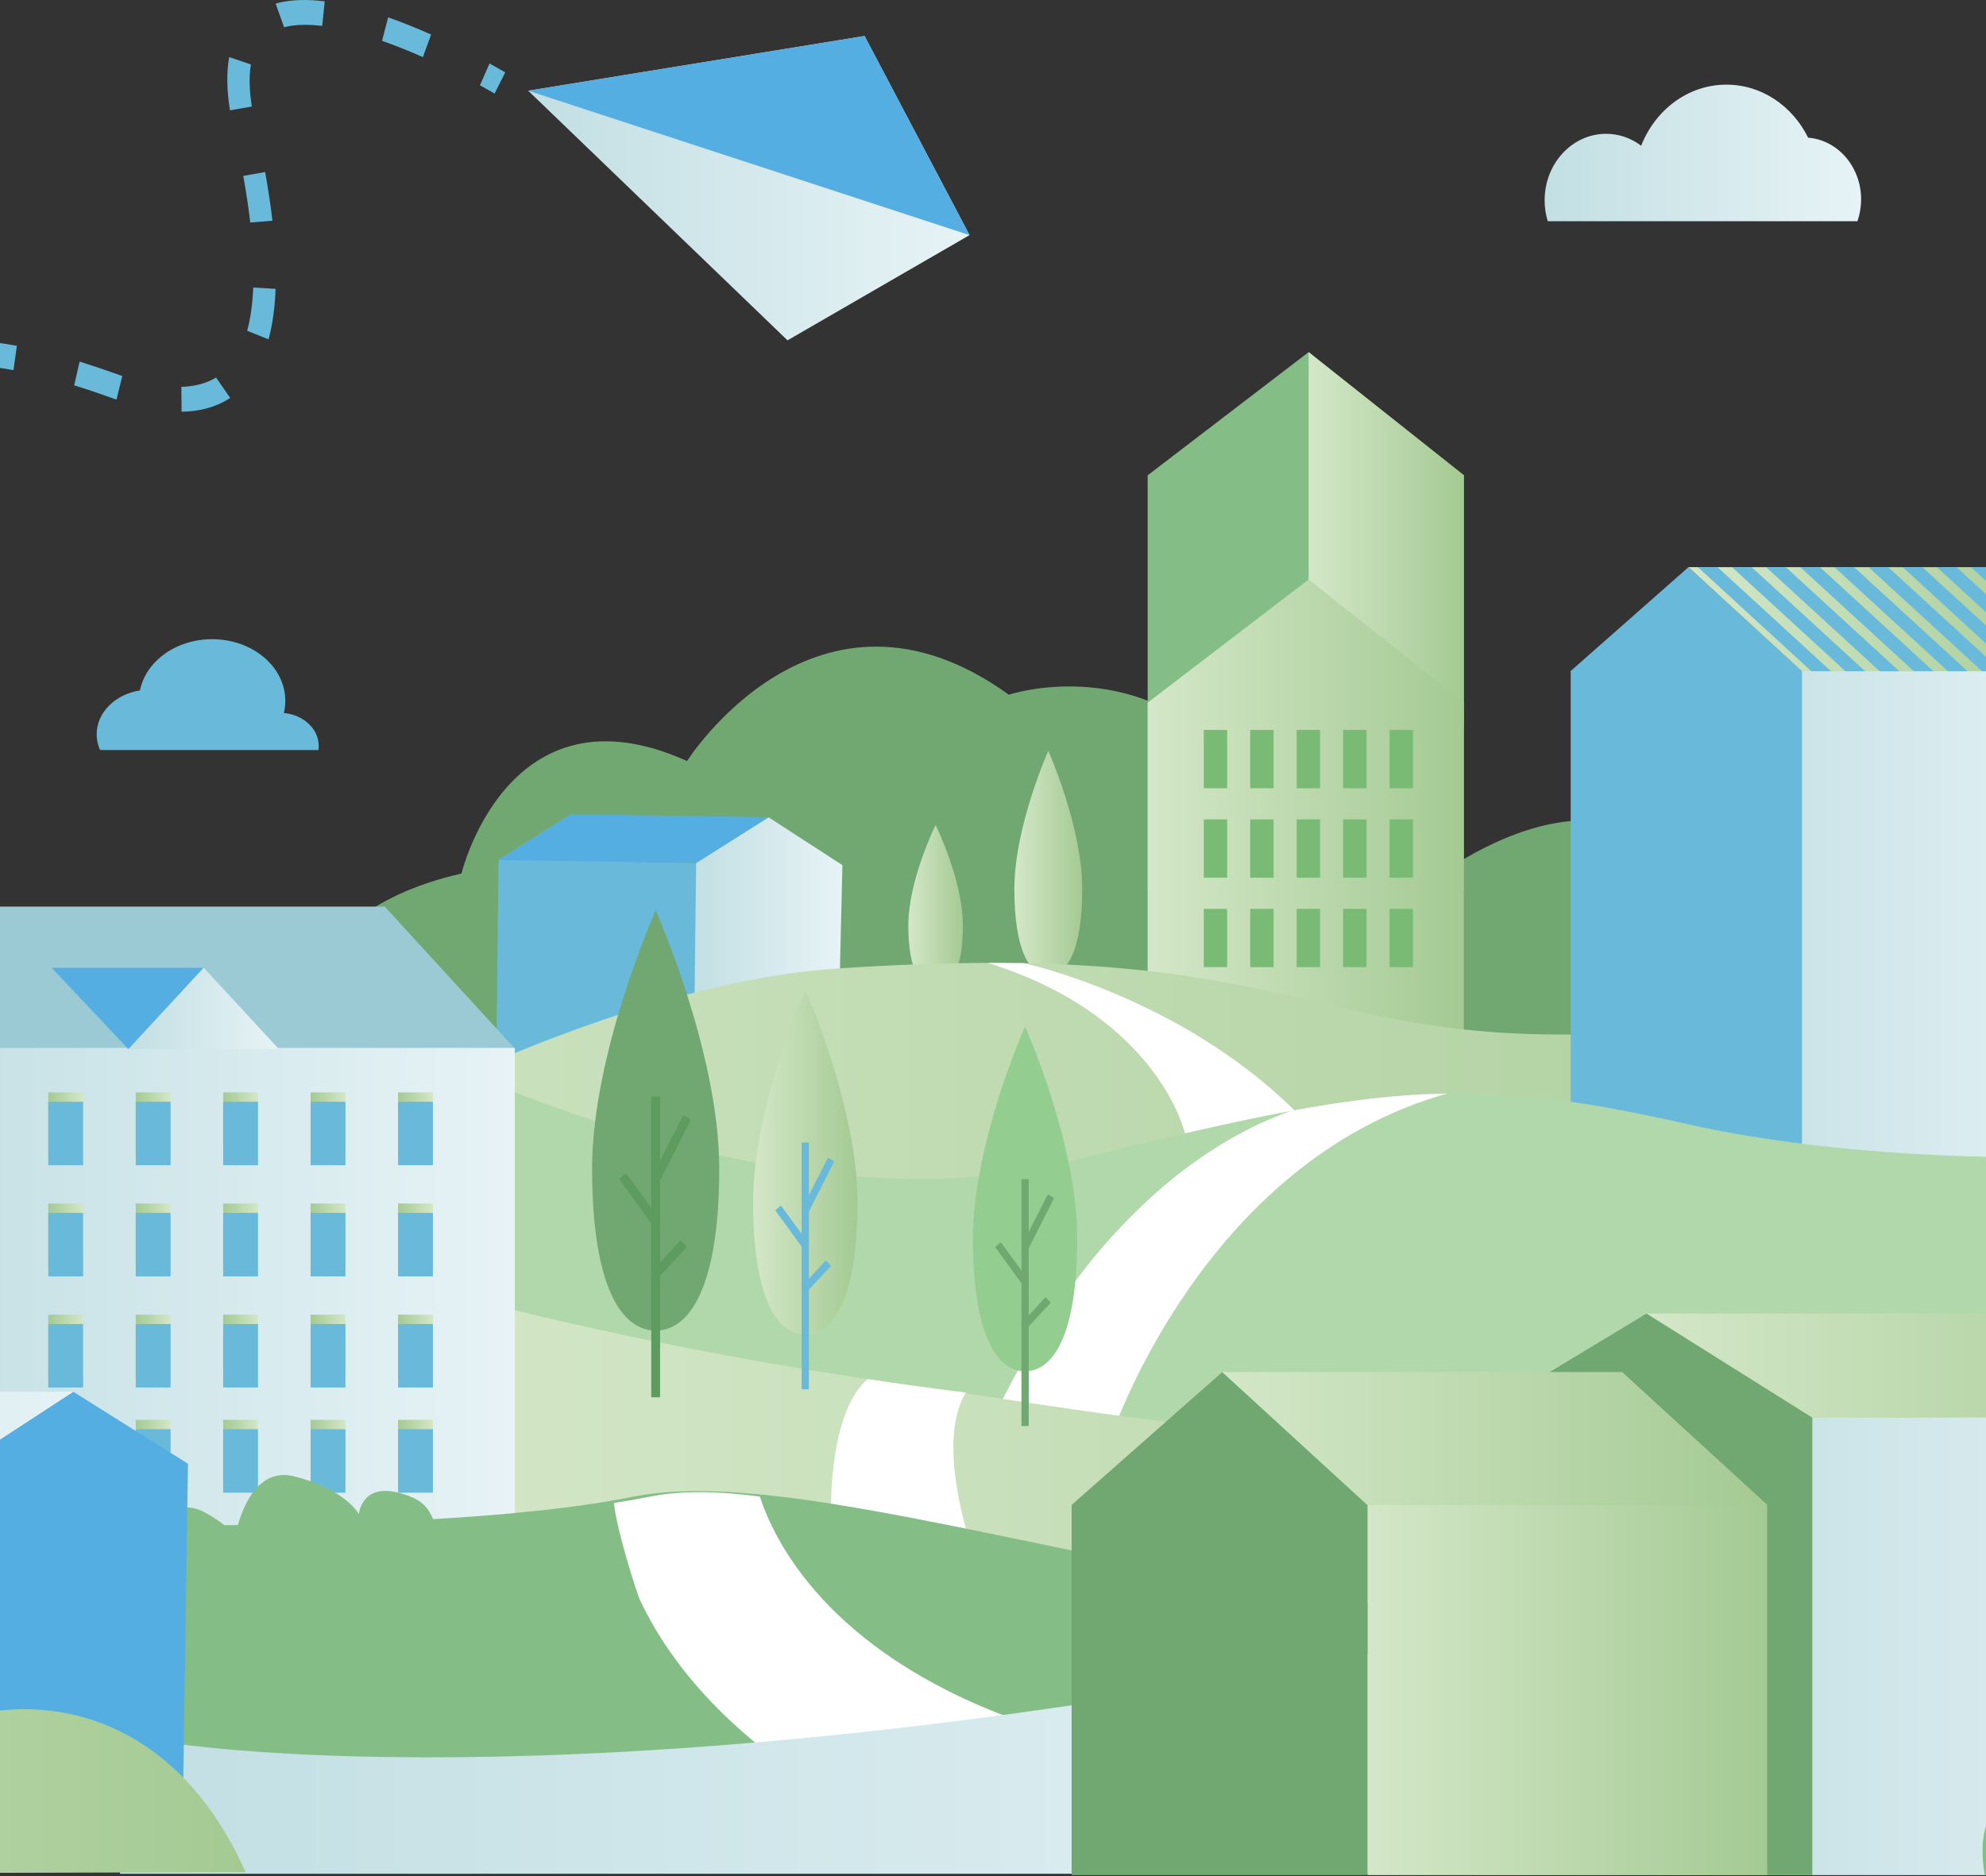 <svg width="490" height="463" viewBox="0 0 490 463" fill="none" xmlns="http://www.w3.org/2000/svg">
<rect x="0" y="0" width="490" height="463" fill="#333333" stroke="none"/>
<path d="M72.74 260.747C72.74 260.747 67.206 226.248 113.86 215.569C113.86 215.569 125.319 167.871 169.516 187.805C169.516 187.805 201.436 137.26 248.908 171.431C248.908 171.431 282.842 160.175 306.202 190.652C306.202 190.652 336.303 197.887 351.388 218.658C351.388 218.658 381.422 193.953 404.782 205.565C428.142 217.175 431.479 182.376 451.501 192.536C471.523 202.694 461.513 241.88 461.513 241.88C461.513 241.88 494.885 272.357 459.846 305.736C424.806 339.116 239.589 338.243 239.589 338.243L72.742 260.747H72.74Z" fill="#71A872"/>
<path d="M257.695 218.118L256.992 217.699C256.904 217.647 256.872 217.527 256.92 217.433L261.03 209.341C261.078 209.247 261.188 209.211 261.276 209.263L261.979 209.681C262.067 209.733 262.099 209.853 262.051 209.947L257.941 218.04C257.893 218.134 257.783 218.17 257.695 218.118Z" fill="#B56E8E"/>
<path d="M257.993 223.255L257.362 223.792C257.284 223.86 257.17 223.844 257.108 223.759L252.76 217.785C252.698 217.699 252.712 217.577 252.79 217.509L253.42 216.973C253.499 216.905 253.613 216.921 253.675 217.005L258.023 222.979C258.085 223.063 258.071 223.187 257.993 223.255Z" fill="#B56E8E"/>
<path d="M261.531 226.626L258.052 230.388L257.415 231.079C257.385 231.111 257.335 231.111 257.305 231.079L256.888 230.628V229.868L258.052 228.61L260.71 225.735C260.74 225.703 260.79 225.703 260.82 225.735L261.533 226.506C261.563 226.54 261.563 226.592 261.533 226.626H261.531Z" fill="#B56E8E"/>
<path d="M267.014 219.303C267.014 234.588 263.267 240.648 258.644 240.648C254.021 240.648 250.274 234.586 250.274 219.303C250.274 204.019 258.644 185.298 258.644 185.298C258.644 185.298 267.014 204.017 267.014 219.303Z" fill="url(#paint0_linear_73_6774)"/>
<path d="M227.48 219.561L226.777 219.143C226.689 219.091 226.657 218.971 226.705 218.877L230.816 210.784C230.864 210.69 230.974 210.654 231.062 210.706L231.765 211.125C231.853 211.177 231.885 211.297 231.837 211.391L227.726 219.483C227.678 219.577 227.568 219.613 227.48 219.561Z" fill="#B56E8E"/>
<path d="M231.318 228.068L227.838 231.83L227.202 232.52C227.172 232.552 227.122 232.552 227.092 232.52L226.675 232.07V231.309L227.838 230.052L230.497 227.177C230.527 227.145 230.577 227.145 230.607 227.177L231.32 227.948C231.35 227.982 231.35 228.034 231.32 228.068H231.318Z" fill="#B56E8E"/>
<path d="M237.569 228.344C237.569 239.477 234.556 243.892 230.838 243.892C227.12 243.892 224.107 239.477 224.107 228.344C224.107 217.211 230.838 203.577 230.838 203.577C230.838 203.577 237.569 217.213 237.569 228.344Z" fill="url(#paint1_linear_73_6774)"/>
<path d="M122.989 212.22L123.013 212.236L122.248 277.23L187.218 278.215L187.983 213.213L159.113 212.766L140.873 200.942L122.989 212.22Z" fill="#69BADA"/>
<path d="M171.732 212.958L171.756 212.974L170.991 277.968L206.199 283.169L207.843 213.513L207.857 213.505L189.616 201.681L171.732 212.958Z" fill="url(#paint2_linear_73_6774)"/>
<path d="M171.756 212.974L123.013 212.236L140.873 200.942L189.616 201.681L171.756 212.974Z" fill="#55AEE2"/>
<path d="M361.216 117.319L361.17 117.367V219.727H283.157V117.343L283.127 117.319L322.875 86.897L361.216 117.319Z" fill="#84BE86"/>
<path d="M361.216 117.32L361.17 117.368V179.453L325.53 165.24L322.875 142.998V86.897L361.216 117.32Z" fill="url(#paint3_linear_73_6774)"/>
<path d="M361.216 173.425L361.164 173.465V271.764H283.157V173.449L283.127 173.425L322.879 142.998L361.216 173.425Z" fill="url(#paint4_linear_73_6774)"/>
<path d="M302.772 180.135H297.007V194.52H302.772V180.135Z" fill="#79BB74"/>
<path d="M314.234 180.135H308.468V194.52H314.234V180.135Z" fill="#79BB74"/>
<path d="M325.696 180.135H319.93V194.52H325.696V180.135Z" fill="#79BB74"/>
<path d="M337.157 180.135H331.392V194.52H337.157V180.135Z" fill="#79BB74"/>
<path d="M348.619 180.135H342.853V194.52H348.619V180.135Z" fill="#79BB74"/>
<path d="M302.772 202.21H297.007V216.594H302.772V202.21Z" fill="#79BB74"/>
<path d="M314.234 202.21H308.468V216.594H314.234V202.21Z" fill="#79BB74"/>
<path d="M325.696 202.21H319.93V216.594H325.696V202.21Z" fill="#79BB74"/>
<path d="M337.157 202.21H331.392V216.594H337.157V202.21Z" fill="#79BB74"/>
<path d="M348.619 202.21H342.853V216.594H348.619V202.21Z" fill="#79BB74"/>
<path d="M302.772 224.284H297.007V238.668H302.772V224.284Z" fill="#79BB74"/>
<path d="M314.234 224.284H308.468V238.668H314.234V224.284Z" fill="#79BB74"/>
<path d="M325.696 224.284H319.93V238.668H325.696V224.284Z" fill="#79BB74"/>
<path d="M337.157 224.284H331.392V238.668H337.157V224.284Z" fill="#79BB74"/>
<path d="M348.619 224.284H342.853V238.668H348.619V224.284Z" fill="#79BB74"/>
<path d="M254.846 384.747C233.004 383.039 219.536 381.77 219.536 381.77L71.757 360.836L-24.511 347.201C-24.511 347.201 -17.97 340.69 -6.52 330.584C10.341 315.695 22.101 318.504 55.038 297.32C96.564 270.615 158.216 242.254 206.525 239.011C319.165 231.449 321.277 257.332 393.863 255.171C466.452 253.011 477.82 230.805 514.529 247.007C526.105 252.116 606.822 282.863 615.581 307.705C630.286 349.411 546.669 333.176 550.914 360.754C551.226 362.784 595.405 361.579 595.547 363.635C598.596 407.48 348.973 392.098 254.846 384.749V384.747Z" fill="url(#paint5_linear_73_6774)"/>
<path d="M252.676 237.696C252.676 237.696 290.888 245.906 319.363 273.99C319.363 273.99 307.962 280.275 292.462 280.035C292.462 280.035 286.24 250.911 243.751 237.622L252.674 237.696H252.676Z" fill="white"/>
<path d="M521.739 165.611L521.701 165.645V288.121H418.943V165.631L464.601 165.611L493.688 139.961L521.739 165.611Z" fill="url(#paint6_linear_73_6774)"/>
<path d="M444.642 165.611L444.604 165.645V288.121H387.529V165.631L387.505 165.611L416.592 139.961L444.642 165.611Z" fill="#69BADA"/>
<path d="M444.604 165.645H521.7L493.688 139.961H416.592L444.604 165.645Z" fill="url(#paint7_linear_73_6774)"/>
<path d="M519.156 165.647H514.303L486.293 139.961H491.148L519.156 165.647Z" fill="#69BADA"/>
<path d="M510.733 165.647H505.88L477.87 139.961H482.723L510.733 165.647Z" fill="#69BADA"/>
<path d="M502.31 165.647H497.458L469.447 139.961H474.3L502.31 165.647Z" fill="#69BADA"/>
<path d="M493.888 165.647H489.033L461.025 139.961H465.878L493.888 165.647Z" fill="#69BADA"/>
<path d="M485.464 165.647H480.611L452.602 139.961H457.455L485.464 165.647Z" fill="#69BADA"/>
<path d="M477.041 165.647H472.188L444.178 139.961H449.033L477.041 165.647Z" fill="#69BADA"/>
<path d="M468.619 165.647H463.766L435.755 139.961H440.608L468.619 165.647Z" fill="#69BADA"/>
<path d="M460.196 165.647H455.343L427.333 139.961H432.186L460.196 165.647Z" fill="#69BADA"/>
<path d="M451.774 165.647H446.919L418.91 139.961H423.763L451.774 165.647Z" fill="#69BADA"/>
<path d="M637.397 331.412L520.339 350.384L289.702 356.556L174.006 345.202L98.25 324.003L16.399 301.1C34.029 289.828 62.8 272.651 97.243 256.615C110.438 262.707 193.754 303.869 262.78 286.815C337.804 268.281 359.752 264.555 416.057 277.348C446.24 284.207 494.04 288.303 547.218 283.476C584.242 280.115 664.823 326.604 669.127 349.829C669.646 352.63 636.761 328.407 637.397 331.412Z" fill="#B1D8AA"/>
<path d="M357.129 269.838C357.129 269.838 357.121 269.838 357.115 269.838L351.328 270.028C341.099 270.531 330.528 271.912 318.462 274.154C300.378 280.577 270.109 298.553 245.621 348.834L273.987 355.012C273.987 355.012 296.406 286.811 357.131 269.838H357.129Z" fill="white"/>
<path d="M686.969 398.37L452.366 424.307L140.593 414.076L97.513 315.45C98.047 315.613 139.137 328.201 201.28 338.328C208.481 339.501 215.963 340.64 223.699 341.723C279.397 349.531 349.758 364.04 418.71 347.755C510.733 326.021 597.573 311.086 637.015 326.924C709.658 356.092 686.969 398.37 686.969 398.37Z" fill="url(#paint8_linear_73_6774)"/>
<path d="M242.015 388.522C242.015 388.522 229.631 357.899 238.312 343.665C233.351 343.044 228.476 342.395 223.699 341.727C220.437 341.268 217.222 340.802 214.053 340.327C205.532 347.699 204.235 368.213 205.374 380.94C206.816 397.073 242.013 388.522 242.013 388.522H242.015Z" fill="white"/>
<path d="M78.633 184.064C78.633 184.41 78.609 184.752 78.561 185.085H24.686C24.146 183.88 23.849 182.578 23.849 181.209C23.849 175.817 28.452 171.323 34.53 170.38C35.974 163.201 43.397 157.737 52.336 157.737C62.306 157.737 70.391 164.544 70.391 172.942C70.391 173.973 70.269 174.981 70.038 175.955C74.877 176.41 78.633 179.867 78.633 184.064Z" fill="#69BADA"/>
<path d="M459.186 49.2C459.186 51.094 458.868 52.914 458.277 54.594H381.872C381.367 52.97 381.099 51.236 381.099 49.431C381.099 40.369 387.89 33.022 396.262 33.022C399.484 33.022 402.467 34.107 404.923 35.961C408.393 27.102 416.505 20.888 425.956 20.888C434.685 20.888 442.273 26.187 446.117 33.973C453.424 34.553 459.188 41.146 459.188 49.202L459.186 49.2Z" fill="url(#paint9_linear_73_6774)"/>
<path d="M177.454 288.365C177.454 316.998 170.433 328.353 161.772 328.353C153.111 328.353 146.09 316.998 146.09 288.365C146.09 259.732 161.772 224.664 161.772 224.664C161.772 224.664 177.454 259.732 177.454 288.365Z" fill="#71A872"/>
<path d="M162.861 270.747V344.66C162.861 344.746 162.797 344.818 162.715 344.818H160.827C160.747 344.818 160.681 344.746 160.681 344.66V270.747C160.681 270.659 160.747 270.589 160.827 270.589H162.715C162.797 270.589 162.861 270.659 162.861 270.747Z" fill="#5D9B5F"/>
<path d="M162.244 291.913L160.821 291.066C160.687 290.986 160.637 290.802 160.711 290.657L168.471 275.382C168.545 275.236 168.715 275.182 168.849 275.264L170.272 276.111C170.407 276.191 170.457 276.375 170.382 276.521L162.623 291.797C162.549 291.943 162.378 291.997 162.244 291.915V291.913Z" fill="#5D9B5F"/>
<path d="M162.799 301.464L161.524 302.551C161.403 302.653 161.227 302.631 161.131 302.501L152.911 291.208C152.815 291.078 152.837 290.888 152.957 290.783L154.232 289.696C154.352 289.592 154.529 289.616 154.623 289.746L162.843 301.04C162.939 301.17 162.917 301.36 162.797 301.462L162.799 301.464Z" fill="#5D9B5F"/>
<path d="M169.381 307.817L162.861 314.864L161.665 316.155C161.609 316.215 161.515 316.215 161.459 316.155L160.678 315.312V313.887L162.859 311.53L167.838 306.145C167.894 306.085 167.986 306.085 168.044 306.145L169.377 307.59C169.435 307.652 169.435 307.753 169.377 307.817H169.381Z" fill="#5D9B5F"/>
<path d="M211.55 296.537C211.55 320.029 205.79 329.346 198.683 329.346C191.576 329.346 185.816 320.029 185.816 296.537C185.816 273.045 198.683 244.272 198.683 244.272C198.683 244.272 211.55 273.043 211.55 296.537Z" fill="url(#paint10_linear_73_6774)"/>
<path d="M199.576 282.083V342.726C199.576 342.796 199.524 342.856 199.456 342.856H197.907C197.84 342.856 197.786 342.796 197.786 342.726V282.083C197.786 282.01 197.84 281.952 197.907 281.952H199.456C199.522 281.952 199.576 282.01 199.576 282.083Z" fill="#69BADA"/>
<path d="M199.027 299.422L197.948 298.779C197.814 298.699 197.764 298.515 197.838 298.371L204.157 285.932C204.231 285.786 204.401 285.732 204.535 285.814L205.614 286.457C205.748 286.537 205.798 286.721 205.724 286.865L199.406 299.304C199.332 299.45 199.162 299.502 199.027 299.422Z" fill="#69BADA"/>
<path d="M199.488 307.318L198.521 308.143C198.401 308.245 198.225 308.223 198.131 308.093L191.448 298.912C191.352 298.781 191.374 298.591 191.494 298.489L192.463 297.664C192.583 297.562 192.759 297.584 192.853 297.714L199.536 306.896C199.632 307.026 199.61 307.216 199.49 307.318H199.488Z" fill="#69BADA"/>
<path d="M204.926 312.498L199.576 318.279L198.597 319.34C198.551 319.391 198.473 319.391 198.427 319.34L197.786 318.648V317.479L199.576 315.545L203.662 311.126C203.708 311.076 203.784 311.076 203.833 311.126L204.928 312.313C204.976 312.365 204.976 312.447 204.928 312.498H204.926Z" fill="#69BADA"/>
<path d="M-58.493 223.725V261.277H127.009V258.747L126.871 258.596L94.933 223.725H-58.493Z" fill="#9BC9D4"/>
<path d="M127.019 258.596H-26.212V388.52H127.019V258.596Z" fill="url(#paint11_linear_73_6774)"/>
<path d="M50.243 238.834H12.751L31.684 258.905L50.243 238.834Z" fill="#55AEE2"/>
<path d="M31.7 258.887H68.808L50.259 238.816L31.7 258.887Z" fill="url(#paint12_linear_73_6774)"/>
<path d="M98.212 285.246H106.811V269.574H98.212V285.246Z" fill="url(#paint13_linear_73_6774)"/>
<path d="M76.636 285.246H85.235V269.574H76.636V285.246Z" fill="url(#paint14_linear_73_6774)"/>
<path d="M55.063 285.246H63.661V269.574H55.063V285.246Z" fill="url(#paint15_linear_73_6774)"/>
<path d="M33.489 285.246H42.087V269.574H33.489V285.246Z" fill="url(#paint16_linear_73_6774)"/>
<path d="M11.913 285.246H20.512L20.512 269.574H11.913L11.913 285.246Z" fill="url(#paint17_linear_73_6774)"/>
<path d="M98.212 312.67H106.811V296.998H98.212V312.67Z" fill="url(#paint18_linear_73_6774)"/>
<path d="M76.636 312.67H85.235V296.998H76.636V312.67Z" fill="url(#paint19_linear_73_6774)"/>
<path d="M55.063 312.67H63.661V296.998H55.063V312.67Z" fill="url(#paint20_linear_73_6774)"/>
<path d="M33.489 312.67H42.087V296.998H33.489V312.67Z" fill="url(#paint21_linear_73_6774)"/>
<path d="M11.913 312.67H20.512L20.512 296.998H11.913L11.913 312.67Z" fill="url(#paint22_linear_73_6774)"/>
<path d="M98.212 340.095H106.811V324.423H98.212V340.095Z" fill="url(#paint23_linear_73_6774)"/>
<path d="M76.636 340.095H85.235V324.423H76.636V340.095Z" fill="url(#paint24_linear_73_6774)"/>
<path d="M55.063 340.095H63.661V324.423H55.063V340.095Z" fill="url(#paint25_linear_73_6774)"/>
<path d="M33.489 340.095H42.087V324.423H33.489V340.095Z" fill="url(#paint26_linear_73_6774)"/>
<path d="M11.913 340.095H20.512L20.512 324.423H11.913L11.913 340.095Z" fill="url(#paint27_linear_73_6774)"/>
<path d="M98.212 366.052H106.811V350.38H98.212V366.052Z" fill="url(#paint28_linear_73_6774)"/>
<path d="M76.636 366.052H85.235V350.38H76.636V366.052Z" fill="url(#paint29_linear_73_6774)"/>
<path d="M55.063 366.052H63.661V350.38H55.063V366.052Z" fill="url(#paint30_linear_73_6774)"/>
<path d="M33.489 366.052H42.087V350.38H33.489V366.052Z" fill="url(#paint31_linear_73_6774)"/>
<path d="M11.913 366.052H20.512L20.512 350.38H11.913L11.913 366.052Z" fill="#F46C7B"/>
<path d="M98.212 287.556H106.811V271.884H98.212V287.556Z" fill="#69BADA"/>
<path d="M76.636 287.556H85.235V271.884H76.636V287.556Z" fill="#69BADA"/>
<path d="M55.063 287.556H63.661V271.884H55.063V287.556Z" fill="#69BADA"/>
<path d="M33.489 287.556H42.087V271.884H33.489V287.556Z" fill="#69BADA"/>
<path d="M11.913 287.556H20.511L20.511 271.884H11.913L11.913 287.556Z" fill="#69BADA"/>
<path d="M98.212 314.982H106.811V299.31H98.212V314.982Z" fill="#69BADA"/>
<path d="M76.636 314.982H85.235V299.31H76.636V314.982Z" fill="#69BADA"/>
<path d="M55.063 314.982H63.661V299.31H55.063V314.982Z" fill="#69BADA"/>
<path d="M33.489 314.982H42.087V299.31H33.489V314.982Z" fill="#69BADA"/>
<path d="M11.913 314.982H20.511L20.511 299.31H11.913L11.913 314.982Z" fill="#69BADA"/>
<path d="M98.212 342.407H106.811V326.736H98.212V342.407Z" fill="#69BADA"/>
<path d="M76.636 342.407H85.235V326.736H76.636V342.407Z" fill="#69BADA"/>
<path d="M55.063 342.407H63.661V326.736H55.063V342.407Z" fill="#69BADA"/>
<path d="M33.489 342.407H42.087V326.736H33.489V342.407Z" fill="#69BADA"/>
<path d="M11.913 342.407H20.511L20.511 326.736H11.913L11.913 342.407Z" fill="#69BADA"/>
<path d="M98.212 368.361H106.811V352.689H98.212V368.361Z" fill="#69BADA"/>
<path d="M76.636 368.361H85.235V352.689H76.636V368.361Z" fill="#69BADA"/>
<path d="M55.063 368.361H63.661V352.689H55.063V368.361Z" fill="#69BADA"/>
<path d="M33.489 368.361H42.087V352.689H33.489V368.361Z" fill="#69BADA"/>
<path d="M11.913 368.361H20.511L20.511 352.689H11.913L11.913 368.361Z" fill="#69BADA"/>
<path d="M737.094 461.644H-108.043L-146.768 402.908C-146.768 402.908 -121.517 370.544 -8.719 375.341C-8.719 375.341 68.023 378.652 124.875 373.575C134.881 372.684 144.274 371.531 152.519 370.053C153.798 369.827 155.045 369.587 156.266 369.345C210.143 358.556 336.036 415.447 447.149 395.069C558.263 374.69 617.557 359.755 661.329 371.741C705.102 383.727 737.09 461.642 737.09 461.642L737.094 461.644Z" fill="#84BE86"/>
<path d="M187.482 369.319C177.194 367.955 168.048 367.787 160.273 369.345C159.049 369.587 157.802 369.827 156.525 370.054C154.887 370.348 153.203 370.626 151.48 370.896C152.204 378.054 157.32 393.627 157.864 394.781C171.33 423.325 200.263 442.913 228.247 455.23C233.399 457.496 238.552 459.734 243.787 461.642H341.148C341.148 461.642 329.386 453.172 250.274 424.306C204.047 407.439 190.938 380.012 187.482 369.319Z" fill="white"/>
<path d="M559.76 349.793L559.704 349.827V462.729H409.686V349.815L476.346 349.793L518.809 324.143L559.76 349.793Z" fill="url(#paint32_linear_73_6774)"/>
<path d="M447.207 349.793L447.151 349.827V462.729H363.824V349.815L363.792 349.793L406.255 324.143L447.207 349.793Z" fill="#71A872"/>
<path d="M447.151 349.827H559.705L518.809 324.143H406.255L447.151 349.827Z" fill="url(#paint33_linear_73_6774)"/>
<path d="M40.83 429.898C40.83 429.898 137.344 446.693 331.392 409.423C505.74 375.937 374.99 462.399 374.99 462.399H29.564L40.828 429.898H40.83Z" fill="url(#paint34_linear_73_6774)"/>
<path d="M27.508 385.575C27.508 385.575 39.362 367.203 50.425 373.177C61.491 379.151 57.372 382.526 57.372 382.526C57.372 382.526 59.791 361.157 72.524 364.32C85.259 367.483 88.554 373.643 88.554 373.643C88.554 373.643 89.265 364.128 101.99 369.633C110.174 373.175 107.719 386.46 107.719 386.46C107.719 386.46 75.767 400.32 27.508 385.575Z" fill="#84BE86"/>
<path d="M400.182 338.587L362.98 371.395L337.438 371.407L337.402 371.437V462.729H436.01V371.437L436.058 371.395L400.182 338.587Z" fill="url(#paint35_linear_73_6774)"/>
<path d="M301.574 338.587L264.372 371.395L264.402 371.421V462.729H304.581H337.402V371.437L337.438 371.407L337.45 371.395L301.574 338.587Z" fill="#71A872"/>
<path d="M337.402 371.437H436.01L400.182 338.588H301.574L337.402 371.437Z" fill="url(#paint36_linear_73_6774)"/>
<path d="M-84.293 361.226L-84.257 361.248V439.503H15.79V361.238L-28.665 361.226L-56.984 343.446L-84.293 361.226Z" fill="#69BADA"/>
<path d="M-9.231 361.227L-9.195 361.249V439.504L45.114 446.693L46.375 361.239L46.397 361.227L18.079 343.447L-9.231 361.227Z" fill="#55AEE2"/>
<path d="M-9.195 361.249H-84.257L-56.983 343.447H18.079L-9.195 361.249Z" fill="url(#paint37_linear_73_6774)"/>
<path d="M-204 462.729C-204 462.729 -194.797 319.663 -114.986 395.391C-114.986 395.391 -75.694 372.804 -37.632 441.892C-15.531 415.321 36.958 408.747 60.596 462.007L-204 462.727V462.729Z" fill="url(#paint38_linear_73_6774)"/>
<path d="M489.69 462.729C489.69 462.729 485.309 441.065 501.578 445.804C501.578 445.804 517.846 426.17 537.866 449.866C537.866 449.866 569.777 417.369 592.3 439.033C592.3 439.033 617.952 415.337 626.086 462.729H489.688H489.69Z" fill="#84BE86"/>
<path d="M265.785 305.588C265.785 329.08 260.025 338.397 252.918 338.397C245.811 338.397 240.051 329.08 240.051 305.588C240.051 282.096 252.918 253.323 252.918 253.323C252.918 253.323 265.785 282.094 265.785 305.588Z" fill="#94CD90"/>
<path d="M253.813 291.134V351.777C253.813 351.847 253.761 351.907 253.693 351.907H252.144C252.078 351.907 252.024 351.849 252.024 351.777V291.134C252.024 291.061 252.078 291.003 252.144 291.003H253.693C253.759 291.003 253.813 291.061 253.813 291.134Z" fill="#71A872"/>
<path d="M253.263 308.471L252.184 307.829C252.049 307.749 251.999 307.564 252.073 307.42L258.392 294.982C258.466 294.835 258.636 294.781 258.77 294.862L259.849 295.504C259.983 295.584 260.034 295.768 259.959 295.913L253.641 308.351C253.567 308.497 253.397 308.551 253.263 308.469V308.471Z" fill="#71A872"/>
<path d="M253.723 316.367L252.756 317.192C252.636 317.294 252.46 317.272 252.366 317.142L245.683 307.961C245.587 307.83 245.609 307.64 245.729 307.536L246.696 306.711C246.816 306.609 246.992 306.631 247.088 306.761L253.771 315.943C253.867 316.073 253.845 316.263 253.725 316.367H253.723Z" fill="#71A872"/>
<path d="M259.161 321.546L253.811 327.328L252.83 328.389C252.784 328.439 252.706 328.439 252.662 328.389L252.021 327.697V326.527L253.811 324.593L257.897 320.175C257.943 320.125 258.02 320.125 258.068 320.175L259.163 321.362C259.211 321.414 259.211 321.496 259.163 321.546H259.161Z" fill="#71A872"/>
<path d="M213.314 8.885L130.314 22.382L194.303 83.986L239.208 58.021L213.314 8.885Z" fill="url(#paint39_linear_73_6774)"/>
<path d="M239.208 58.021L130.314 22.382L213.314 8.885L239.208 58.021Z" fill="#55AEE2"/>
<path d="M124.657 17.859C123.77 17.343 122.451 16.59 120.781 15.677L118.41 21.057C119.928 21.885 121.156 22.583 122.025 23.087L124.657 17.86V17.859Z" fill="#69BADA"/>
<path d="M44.798 101.606L44.748 95.465C46.296 95.417 47.753 95.227 49.093 94.892C50.639 94.507 52.054 93.931 53.317 93.172L56.791 98.199C54.942 99.419 52.864 100.32 50.596 100.884C48.798 101.331 46.855 101.573 44.798 101.606ZM28.74 98.618C28.313 98.471 27.875 98.319 27.433 98.158C24.303 97.025 21.239 95.994 18.303 95.089L19.639 89.232C22.595 90.146 25.692 91.187 28.865 92.337C29.297 92.494 29.731 92.647 30.167 92.796L28.74 98.62V98.618ZM60.985 81.633C61.809 78.579 62.311 74.996 62.48 70.945L68.001 71.291C67.822 75.964 67.237 80.141 66.261 83.747L60.987 81.631L60.985 81.633ZM3.324 91.343C-0.366 90.67 -3.836 90.252 -7.027 90.1L-7.117 83.972C-3.627 84.14 0.154 84.597 4.161 85.339L3.322 91.343H3.324ZM-33.771 92.007C-30.906 89.209 -27.362 87.114 -23.211 85.765L-21.599 91.729C-24.75 92.781 -27.445 94.335 -29.634 96.362L-33.771 92.007ZM61.744 54.909C61.33 51.313 60.753 47.457 60.023 43.408L65.416 42.452C66.178 46.672 66.781 50.702 67.216 54.468L61.746 54.91L61.744 54.909ZM56.737 27.224C55.928 22.183 55.867 17.781 56.551 14.099L61.908 15.907C61.418 18.738 61.494 22.216 62.134 26.284L56.735 27.224H56.737ZM104.334 14.092C100.821 12.538 97.444 11.193 94.261 10.079L95.769 4.285C99.126 5.464 102.682 6.886 106.372 8.526L104.332 14.092H104.334ZM79.501 6.391C75.87 5.958 72.755 6.058 70.221 6.687C70.18 6.697 70.138 6.709 70.097 6.719L68.011 0.893C68.235 0.828 68.462 0.768 68.692 0.71C71.905 -0.088 75.741 -0.214 80.112 0.336L79.502 6.392L79.501 6.391Z" fill="#69BADA"/>
<defs>
<linearGradient id="paint0_linear_73_6774" x1="267.014" y1="212.973" x2="250.274" y2="212.973" gradientUnits="userSpaceOnUse">
<stop stop-color="#A4CA93"/>
<stop offset="1" stop-color="#D4E7C8"/>
</linearGradient>
<linearGradient id="paint1_linear_73_6774" x1="237.569" y1="223.735" x2="224.107" y2="223.735" gradientUnits="userSpaceOnUse">
<stop stop-color="#A4CA93"/>
<stop offset="1" stop-color="#D4E7C8"/>
</linearGradient>
<linearGradient id="paint2_linear_73_6774" x1="207.857" y1="242.425" x2="170.991" y2="242.425" gradientUnits="userSpaceOnUse">
<stop stop-color="#E7F3F6"/>
<stop offset="1" stop-color="#C2DFE3"/>
</linearGradient>
<linearGradient id="paint3_linear_73_6774" x1="361.216" y1="133.175" x2="322.875" y2="133.175" gradientUnits="userSpaceOnUse">
<stop stop-color="#A4CA93"/>
<stop offset="1" stop-color="#D4E7C8"/>
</linearGradient>
<linearGradient id="paint4_linear_73_6774" x1="361.216" y1="207.381" x2="283.127" y2="207.381" gradientUnits="userSpaceOnUse">
<stop stop-color="#A4CA93"/>
<stop offset="1" stop-color="#D4E7C8"/>
</linearGradient>
<linearGradient id="paint5_linear_73_6774" x1="617.318" y1="315.537" x2="-24.511" y2="315.537" gradientUnits="userSpaceOnUse">
<stop stop-color="#A4CA93"/>
<stop offset="1" stop-color="#D4E7C8"/>
</linearGradient>
<linearGradient id="paint6_linear_73_6774" x1="521.739" y1="214.041" x2="418.943" y2="214.041" gradientUnits="userSpaceOnUse">
<stop stop-color="#E7F3F6"/>
<stop offset="1" stop-color="#C2DFE3"/>
</linearGradient>
<linearGradient id="paint7_linear_73_6774" x1="521.7" y1="152.803" x2="416.592" y2="152.803" gradientUnits="userSpaceOnUse">
<stop stop-color="#A4CA93"/>
<stop offset="1" stop-color="#D4E7C8"/>
</linearGradient>
<linearGradient id="paint8_linear_73_6774" x1="690.324" y1="369.879" x2="97.513" y2="369.879" gradientUnits="userSpaceOnUse">
<stop stop-color="#A4CA93"/>
<stop offset="1" stop-color="#D4E7C8"/>
</linearGradient>
<linearGradient id="paint9_linear_73_6774" x1="459.188" y1="37.741" x2="381.099" y2="37.741" gradientUnits="userSpaceOnUse">
<stop stop-color="#E7F3F6"/>
<stop offset="1" stop-color="#C2DFE3"/>
</linearGradient>
<linearGradient id="paint10_linear_73_6774" x1="211.55" y1="286.809" x2="185.816" y2="286.809" gradientUnits="userSpaceOnUse">
<stop stop-color="#A4CA93"/>
<stop offset="1" stop-color="#D4E7C8"/>
</linearGradient>
<linearGradient id="paint11_linear_73_6774" x1="127.019" y1="323.558" x2="-26.212" y2="323.558" gradientUnits="userSpaceOnUse">
<stop stop-color="#E7F3F6"/>
<stop offset="1" stop-color="#C2DFE3"/>
</linearGradient>
<linearGradient id="paint12_linear_73_6774" x1="68.808" y1="248.852" x2="31.7" y2="248.852" gradientUnits="userSpaceOnUse">
<stop stop-color="#E7F3F6"/>
<stop offset="1" stop-color="#C2DFE3"/>
</linearGradient>
<linearGradient id="paint13_linear_73_6774" x1="98.212" y1="277.41" x2="106.811" y2="277.41" gradientUnits="userSpaceOnUse">
<stop stop-color="#A4CA93"/>
<stop offset="1" stop-color="#D4E7C8"/>
</linearGradient>
<linearGradient id="paint14_linear_73_6774" x1="76.636" y1="277.41" x2="85.235" y2="277.41" gradientUnits="userSpaceOnUse">
<stop stop-color="#A4CA93"/>
<stop offset="1" stop-color="#D4E7C8"/>
</linearGradient>
<linearGradient id="paint15_linear_73_6774" x1="55.063" y1="277.41" x2="63.661" y2="277.41" gradientUnits="userSpaceOnUse">
<stop stop-color="#A4CA93"/>
<stop offset="1" stop-color="#D4E7C8"/>
</linearGradient>
<linearGradient id="paint16_linear_73_6774" x1="33.489" y1="277.41" x2="42.087" y2="277.41" gradientUnits="userSpaceOnUse">
<stop stop-color="#A4CA93"/>
<stop offset="1" stop-color="#D4E7C8"/>
</linearGradient>
<linearGradient id="paint17_linear_73_6774" x1="11.913" y1="277.41" x2="20.512" y2="277.41" gradientUnits="userSpaceOnUse">
<stop stop-color="#A4CA93"/>
<stop offset="1" stop-color="#D4E7C8"/>
</linearGradient>
<linearGradient id="paint18_linear_73_6774" x1="98.212" y1="304.834" x2="106.811" y2="304.834" gradientUnits="userSpaceOnUse">
<stop stop-color="#A4CA93"/>
<stop offset="1" stop-color="#D4E7C8"/>
</linearGradient>
<linearGradient id="paint19_linear_73_6774" x1="76.636" y1="304.834" x2="85.235" y2="304.834" gradientUnits="userSpaceOnUse">
<stop stop-color="#A4CA93"/>
<stop offset="1" stop-color="#D4E7C8"/>
</linearGradient>
<linearGradient id="paint20_linear_73_6774" x1="55.063" y1="304.834" x2="63.661" y2="304.834" gradientUnits="userSpaceOnUse">
<stop stop-color="#A4CA93"/>
<stop offset="1" stop-color="#D4E7C8"/>
</linearGradient>
<linearGradient id="paint21_linear_73_6774" x1="33.489" y1="304.834" x2="42.087" y2="304.834" gradientUnits="userSpaceOnUse">
<stop stop-color="#A4CA93"/>
<stop offset="1" stop-color="#D4E7C8"/>
</linearGradient>
<linearGradient id="paint22_linear_73_6774" x1="11.913" y1="304.834" x2="20.512" y2="304.834" gradientUnits="userSpaceOnUse">
<stop stop-color="#A4CA93"/>
<stop offset="1" stop-color="#D4E7C8"/>
</linearGradient>
<linearGradient id="paint23_linear_73_6774" x1="98.212" y1="332.259" x2="106.811" y2="332.259" gradientUnits="userSpaceOnUse">
<stop stop-color="#A4CA93"/>
<stop offset="1" stop-color="#D4E7C8"/>
</linearGradient>
<linearGradient id="paint24_linear_73_6774" x1="76.636" y1="332.259" x2="85.235" y2="332.259" gradientUnits="userSpaceOnUse">
<stop stop-color="#A4CA93"/>
<stop offset="1" stop-color="#D4E7C8"/>
</linearGradient>
<linearGradient id="paint25_linear_73_6774" x1="55.063" y1="332.259" x2="63.661" y2="332.259" gradientUnits="userSpaceOnUse">
<stop stop-color="#A4CA93"/>
<stop offset="1" stop-color="#D4E7C8"/>
</linearGradient>
<linearGradient id="paint26_linear_73_6774" x1="33.489" y1="332.259" x2="42.087" y2="332.259" gradientUnits="userSpaceOnUse">
<stop stop-color="#A4CA93"/>
<stop offset="1" stop-color="#D4E7C8"/>
</linearGradient>
<linearGradient id="paint27_linear_73_6774" x1="11.913" y1="332.259" x2="20.512" y2="332.259" gradientUnits="userSpaceOnUse">
<stop stop-color="#A4CA93"/>
<stop offset="1" stop-color="#D4E7C8"/>
</linearGradient>
<linearGradient id="paint28_linear_73_6774" x1="98.212" y1="358.216" x2="106.811" y2="358.216" gradientUnits="userSpaceOnUse">
<stop stop-color="#A4CA93"/>
<stop offset="1" stop-color="#D4E7C8"/>
</linearGradient>
<linearGradient id="paint29_linear_73_6774" x1="76.636" y1="358.216" x2="85.235" y2="358.216" gradientUnits="userSpaceOnUse">
<stop stop-color="#A4CA93"/>
<stop offset="1" stop-color="#D4E7C8"/>
</linearGradient>
<linearGradient id="paint30_linear_73_6774" x1="55.063" y1="358.216" x2="63.661" y2="358.216" gradientUnits="userSpaceOnUse">
<stop stop-color="#A4CA93"/>
<stop offset="1" stop-color="#D4E7C8"/>
</linearGradient>
<linearGradient id="paint31_linear_73_6774" x1="33.489" y1="358.216" x2="42.087" y2="358.216" gradientUnits="userSpaceOnUse">
<stop stop-color="#A4CA93"/>
<stop offset="1" stop-color="#D4E7C8"/>
</linearGradient>
<linearGradient id="paint32_linear_73_6774" x1="559.76" y1="393.436" x2="409.686" y2="393.436" gradientUnits="userSpaceOnUse">
<stop stop-color="#E7F3F6"/>
<stop offset="1" stop-color="#C2DFE3"/>
</linearGradient>
<linearGradient id="paint33_linear_73_6774" x1="559.705" y1="336.985" x2="406.255" y2="336.985" gradientUnits="userSpaceOnUse">
<stop stop-color="#A4CA93"/>
<stop offset="1" stop-color="#D4E7C8"/>
</linearGradient>
<linearGradient id="paint34_linear_73_6774" x1="422.057" y1="432.057" x2="29.564" y2="432.057" gradientUnits="userSpaceOnUse">
<stop stop-color="#E7F3F6"/>
<stop offset="1" stop-color="#C2DFE3"/>
</linearGradient>
<linearGradient id="paint35_linear_73_6774" x1="436.058" y1="400.658" x2="337.402" y2="400.658" gradientUnits="userSpaceOnUse">
<stop stop-color="#A4CA93"/>
<stop offset="1" stop-color="#D4E7C8"/>
</linearGradient>
<linearGradient id="paint36_linear_73_6774" x1="436.01" y1="355.013" x2="301.574" y2="355.013" gradientUnits="userSpaceOnUse">
<stop stop-color="#A4CA93"/>
<stop offset="1" stop-color="#D4E7C8"/>
</linearGradient>
<linearGradient id="paint37_linear_73_6774" x1="18.079" y1="352.348" x2="-84.257" y2="352.348" gradientUnits="userSpaceOnUse">
<stop stop-color="#E7F3F6"/>
<stop offset="1" stop-color="#C2DFE3"/>
</linearGradient>
<linearGradient id="paint38_linear_73_6774" x1="60.596" y1="418.003" x2="-204" y2="418.003" gradientUnits="userSpaceOnUse">
<stop stop-color="#A4CA93"/>
<stop offset="1" stop-color="#D4E7C8"/>
</linearGradient>
<linearGradient id="paint39_linear_73_6774" x1="239.208" y1="46.435" x2="130.314" y2="46.435" gradientUnits="userSpaceOnUse">
<stop stop-color="#E7F3F6"/>
<stop offset="1" stop-color="#C2DFE3"/>
</linearGradient>
</defs>
</svg>
